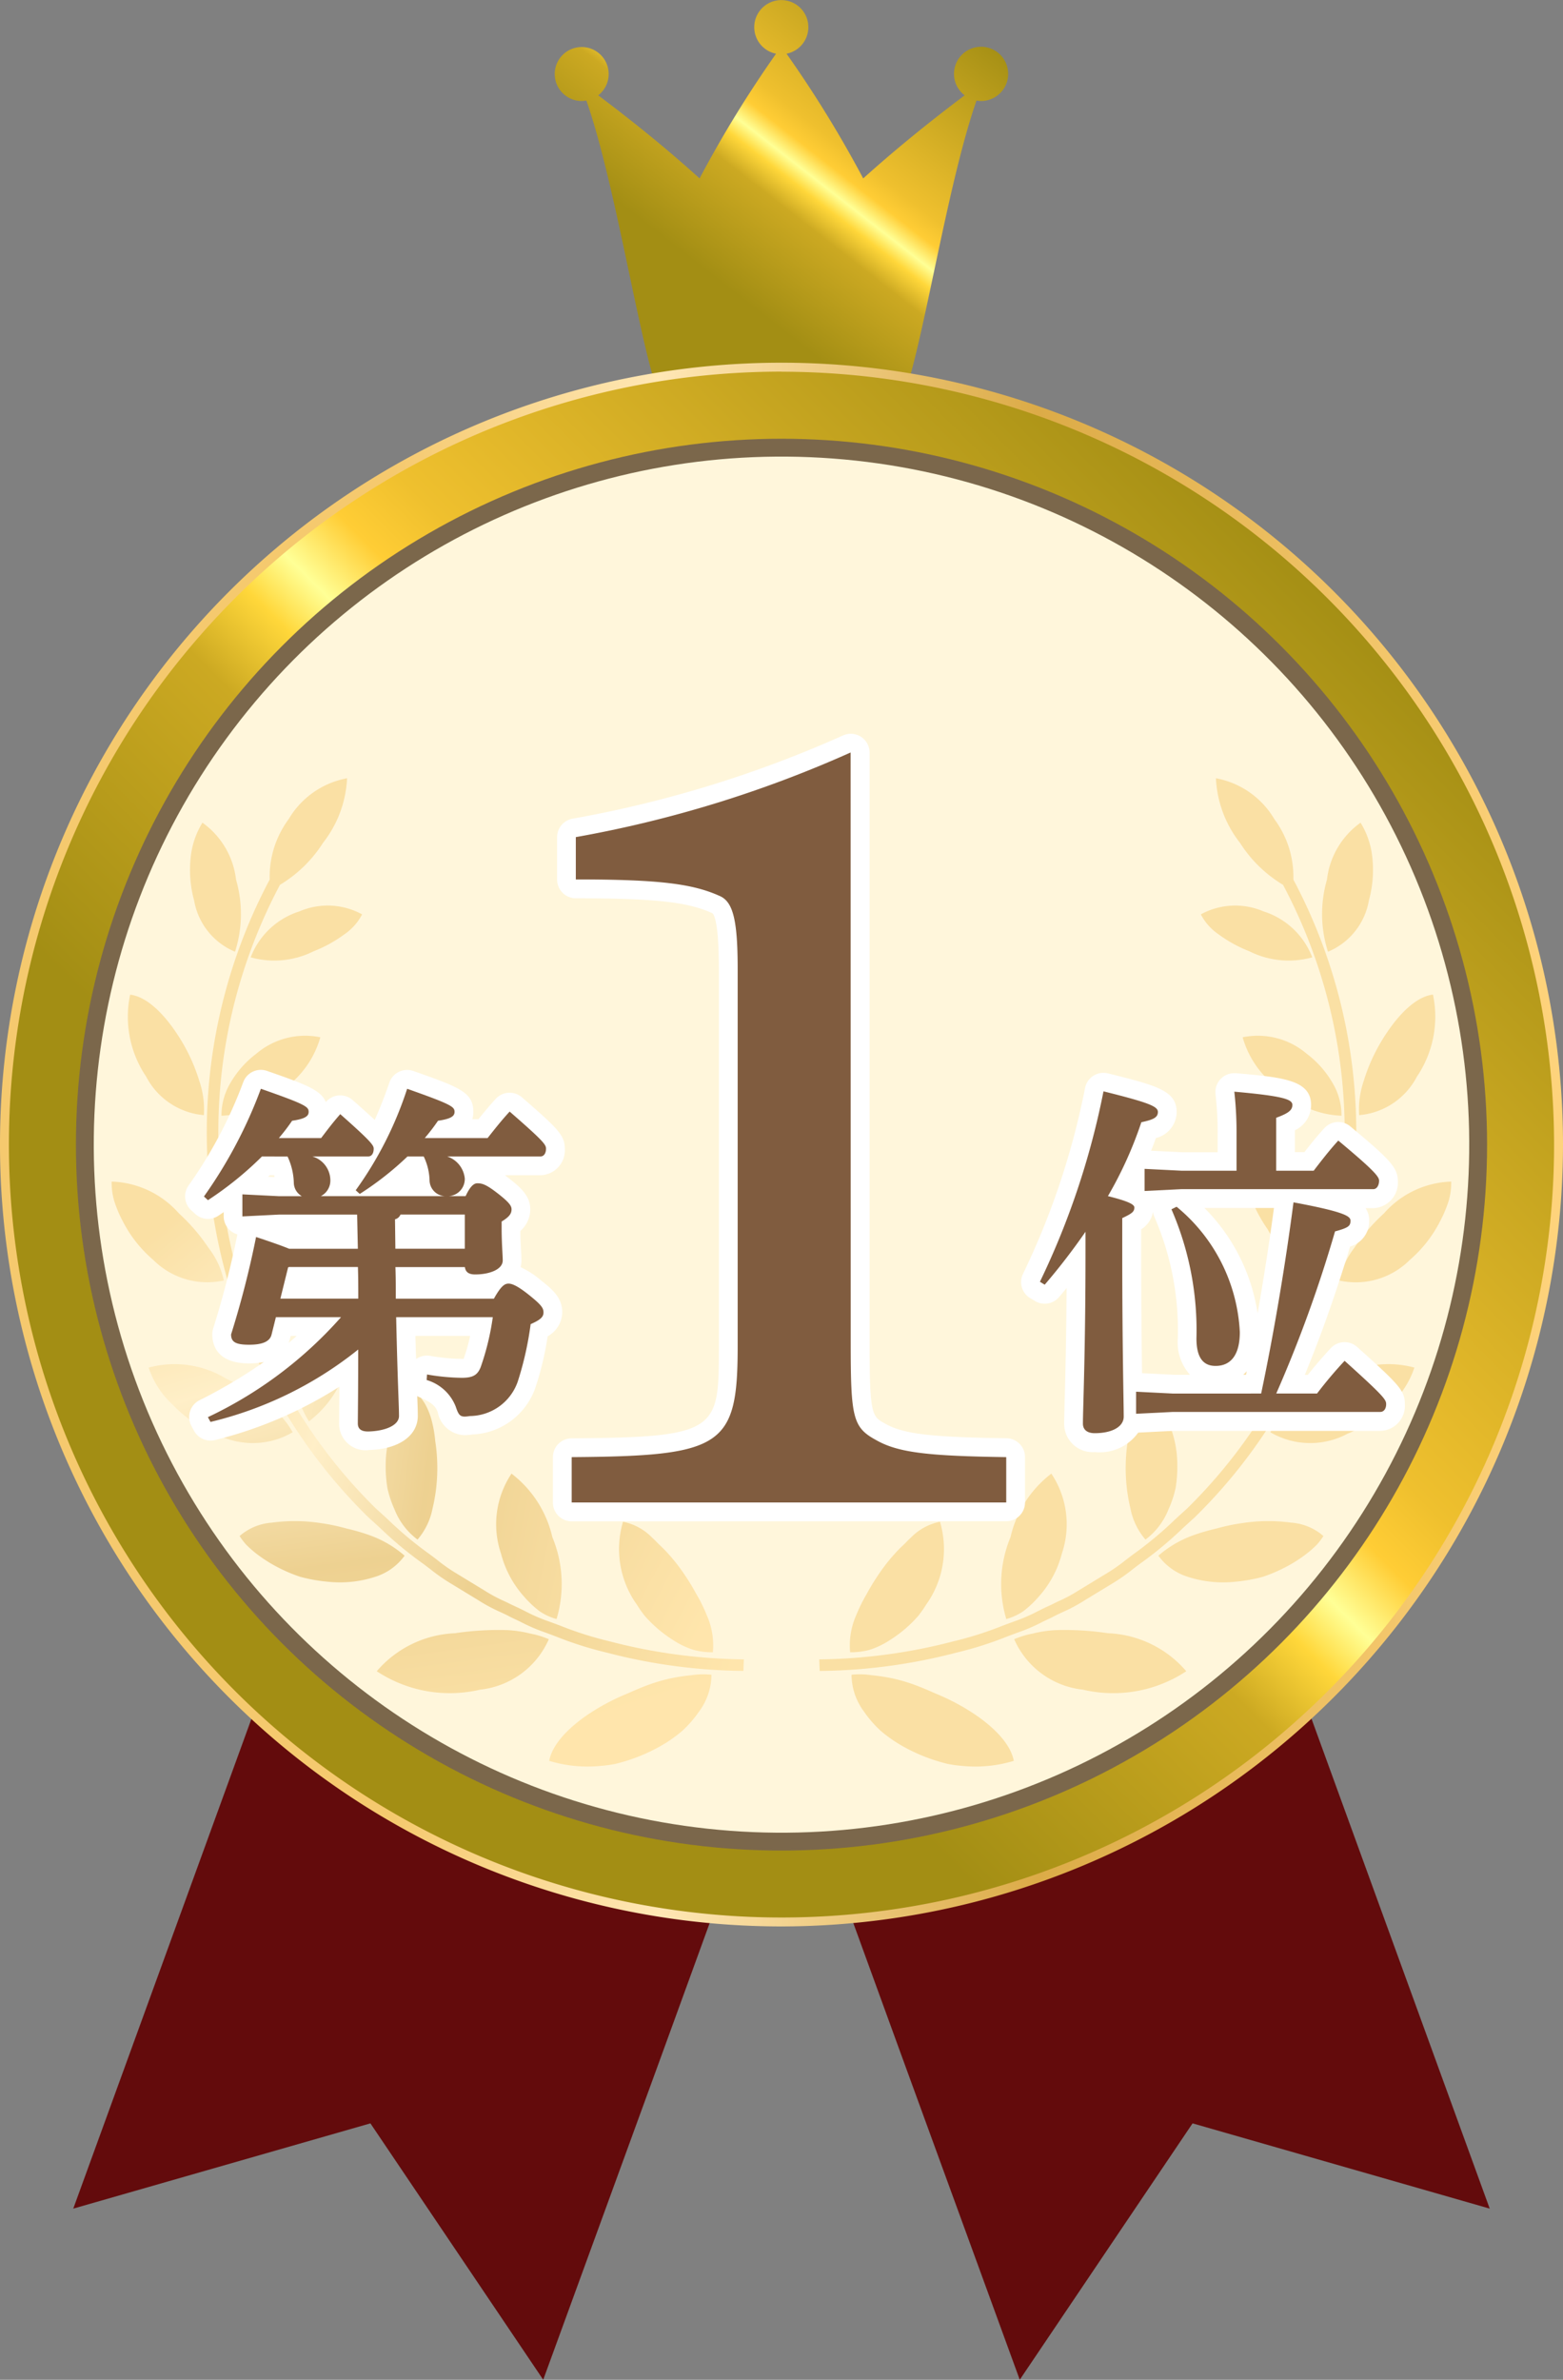 <svg xmlns="http://www.w3.org/2000/svg" xmlns:xlink="http://www.w3.org/1999/xlink" width="55.172" height="83.964" viewBox="0 0 55.172 83.964"><rect x="0" y="0" width="55.172" height="83.964" fill="#808080" stroke="none"/><defs><linearGradient id="a" x1="11.916" y1="-0.993" x2="12.761" y2="-1.718" gradientUnits="objectBoundingBox"><stop offset="0" stop-color="#630b0c"/><stop offset="0.416" stop-color="#a40d0e"/><stop offset="0.65" stop-color="#d12c28"/><stop offset="1" stop-color="#630b0c"/></linearGradient><linearGradient id="b" x1="-0.254" y1="3.119" x2="0.59" y2="2.394" xlink:href="#a"/><linearGradient id="c" x1="0.122" y1="0.873" x2="0.878" y2="0.018" gradientUnits="objectBoundingBox"><stop offset="0.253" stop-color="#a38e14"/><stop offset="0.456" stop-color="#cca922"/><stop offset="0.509" stop-color="#ffd73a"/><stop offset="0.542" stop-color="#ffff96"/><stop offset="0.584" stop-color="#ffcd35"/><stop offset="0.629" stop-color="#efc02e"/><stop offset="1" stop-color="#a38e14"/></linearGradient><linearGradient id="d" x1="0.147" y1="0.853" x2="0.853" y2="0.147" xlink:href="#c"/><linearGradient id="e" y1="0.5" x2="1" y2="0.5" gradientUnits="objectBoundingBox"><stop offset="0.253" stop-color="#f5c96e"/><stop offset="0.422" stop-color="#ffe7b5"/><stop offset="0.662" stop-color="#dcab47"/><stop offset="1" stop-color="#ffd47d"/></linearGradient><linearGradient id="f" x1="-3.432" y1="-6.457" x2="0.443" y2="0.372" xlink:href="#e"/><linearGradient id="g" x1="-5.789" y1="-4.009" x2="0.865" y2="0.822" xlink:href="#e"/><linearGradient id="h" x1="-2.543" y1="-7.876" x2="1.115" y2="2.076" xlink:href="#e"/><linearGradient id="i" x1="-7.19" y1="-2.965" x2="2.452" y2="1.371" xlink:href="#e"/><linearGradient id="j" x1="-1.92" y1="-6.114" x2="1.896" y2="4.193" xlink:href="#e"/><linearGradient id="k" x1="-7.283" y1="-2.286" x2="4.931" y2="2.028" xlink:href="#e"/><linearGradient id="l" x1="-1.428" y1="-2.985" x2="2.947" y2="4.96" xlink:href="#e"/><linearGradient id="m" x1="-4.564" y1="-1.807" x2="5.953" y2="2.922" xlink:href="#e"/><linearGradient id="n" x1="-1" y1="-1.087" x2="4.616" y2="5.087" xlink:href="#e"/><linearGradient id="o" x1="-2.225" y1="-1.467" x2="5.8" y2="4.291" xlink:href="#e"/><linearGradient id="p" x1="-0.511" y1="-0.111" x2="7.694" y2="5.117" xlink:href="#e"/><linearGradient id="q" x1="-0.904" y1="-1.213" x2="5.46" y2="6.596" xlink:href="#e"/><linearGradient id="r" x1="0.179" y1="0.366" x2="12.602" y2="5.254" xlink:href="#e"/><linearGradient id="s" x1="-0.276" y1="-1.024" x2="5.373" y2="10.39" xlink:href="#e"/><linearGradient id="t" x1="-0.125" y1="0.169" x2="1.048" y2="0.876" xlink:href="#e"/><linearGradient id="u" x1="63.275" y1="-6.457" x2="67.15" y2="0.372" xlink:href="#e"/><linearGradient id="v" x1="109.39" y1="-4.009" x2="116.044" y2="0.822" xlink:href="#e"/><linearGradient id="w" x1="58.47" y1="-7.876" x2="62.128" y2="2.076" xlink:href="#e"/><linearGradient id="x" x1="155.46" y1="-2.965" x2="165.101" y2="1.371" xlink:href="#e"/><linearGradient id="y" x1="60.002" y1="-6.114" x2="63.818" y2="4.193" xlink:href="#e"/><linearGradient id="z" x1="194.116" y1="-2.286" x2="206.33" y2="2.028" xlink:href="#e"/><linearGradient id="aa" x1="68.149" y1="-2.985" x2="72.524" y2="4.96" xlink:href="#e"/><linearGradient id="ab" x1="165.977" y1="-1.807" x2="176.494" y2="2.922" xlink:href="#e"/><linearGradient id="ac" x1="87.339" y1="-1.087" x2="92.955" y2="5.087" xlink:href="#e"/><linearGradient id="ad" x1="126.71" y1="-1.467" x2="134.735" y2="4.291" xlink:href="#e"/><linearGradient id="ae" x1="128.466" y1="-0.111" x2="136.671" y2="5.117" xlink:href="#e"/><linearGradient id="af" x1="101.335" y1="-1.213" x2="107.699" y2="6.596" xlink:href="#e"/><linearGradient id="ag" x1="197.359" y1="0.366" x2="209.781" y2="5.254" xlink:href="#e"/><linearGradient id="ah" x1="91.156" y1="-1.024" x2="96.805" y2="10.39" xlink:href="#e"/><linearGradient id="ai" x1="19.472" y1="0.169" x2="20.645" y2="0.876" xlink:href="#e"/></defs><g transform="translate(2.585 54.817)"><g transform="translate(25.001)"><path d="M205.553,317.81l6.1-9.046,10.489,3.008-4.205-11.554-4.205-11.554-8.3,3.019-8.3,3.019,4.205,11.554Z" transform="translate(-197.143 -288.664)" fill="url(#a)"/></g><path d="M105.065,317.81l-6.1-9.046-10.489,3.008,4.205-11.554,4.205-11.554,8.3,3.019,8.3,3.019-4.205,11.554Z" transform="translate(-88.475 -288.664)" fill="url(#b)"/></g><path d="M177.4,52.046a.954.954,0,0,0-.58,1.713c-1.351,1.015-2.548,2-3.581,2.931a40.82,40.82,0,0,0-2.706-4.4.955.955,0,1,0-.37,0,40.882,40.882,0,0,0-2.7,4.4c-1.031-.935-2.227-1.917-3.577-2.931a.952.952,0,1,0-.579.2.939.939,0,0,0,.16-.016c1.074,3.065,1.933,8.974,2.636,10.59a24,24,0,0,1,8.5,0c.7-1.616,1.562-7.525,2.636-10.59a.944.944,0,0,0,.16.016.957.957,0,0,0,0-1.914Z" transform="translate(-142.769 -50.395)" fill="url(#c)"/><g transform="translate(0 12.8)"><circle cx="27.428" cy="27.428" r="27.428" transform="translate(0.158 0.158)" fill="url(#d)"/><path d="M104.824,161.2a27.586,27.586,0,1,1,27.586-27.586A27.617,27.617,0,0,1,104.824,161.2Zm0-54.857a27.271,27.271,0,1,0,27.271,27.271A27.3,27.3,0,0,0,104.824,106.346Z" transform="translate(-77.238 -106.031)" fill="url(#e)"/><circle cx="24.906" cy="24.906" r="24.906" transform="translate(2.68 2.68)" fill="#7b674b"/><circle cx="24.276" cy="24.276" r="24.276" transform="translate(0.831 49.099) rotate(-83.802)" fill="#fff6db"/></g><g transform="translate(3.941 27.46)" opacity="0.5" style="mix-blend-mode:multiply;isolation:isolate"><path d="M166.526,307.2a6.68,6.68,0,0,0-.821.131,6.54,6.54,0,0,0-.9.288q-.232.093-.47.2c-.156.066-.312.131-.47.207-1.255.6-2.216,1.437-2.353,2.195a4.667,4.667,0,0,0,1.836.176,4.028,4.028,0,0,0,.514-.072c.174-.043.348-.094.521-.152a6.129,6.129,0,0,0,1-.441,4.833,4.833,0,0,0,.835-.577,4.054,4.054,0,0,0,.589-.681,2.2,2.2,0,0,0,.433-1.291A2.76,2.76,0,0,0,166.526,307.2Z" transform="translate(-146.067 -275.554)" fill="url(#f)"/><path d="M173.1,287.09c.1.114.205.222.314.324a4.541,4.541,0,0,0,.689.531,2.917,2.917,0,0,0,.718.343,2.488,2.488,0,0,0,.682.084,2.621,2.621,0,0,0-.222-1.324,5.4,5.4,0,0,0-.361-.729,8.086,8.086,0,0,0-.478-.775,6.471,6.471,0,0,0-.54-.677q-.136-.148-.273-.274c-.091-.087-.177-.183-.266-.262a1.983,1.983,0,0,0-1.031-.563,3.374,3.374,0,0,0,.49,2.927A4.33,4.33,0,0,0,173.1,287.09Z" transform="translate(-154.281 -257.537)" fill="url(#g)"/><path d="M139.673,300.352a10.326,10.326,0,0,0-1.871.109,3.838,3.838,0,0,0-2.76,1.341,4.686,4.686,0,0,0,3.649.65,3,3,0,0,0,2.425-1.78,3.173,3.173,0,0,0-.66-.2A4.2,4.2,0,0,0,139.673,300.352Z" transform="translate(-125.684 -270.297)" fill="url(#h)"/><path d="M154.4,280.715a3.671,3.671,0,0,0,.555.525,2.038,2.038,0,0,0,.6.276,4.309,4.309,0,0,0-.149-2.891,3.919,3.919,0,0,0-1.441-2.24,3.212,3.212,0,0,0-.372,2.818A3.636,3.636,0,0,0,154.4,280.715Z" transform="translate(-139.85 -251.852)" fill="url(#i)"/><path d="M119.824,284.884a3.86,3.86,0,0,0-1.214-.714,6.932,6.932,0,0,0-.829-.242,6.836,6.836,0,0,0-.9-.191,6.023,6.023,0,0,0-1.741-.019,1.943,1.943,0,0,0-1.141.473,2.611,2.611,0,0,0,.228.3,3.9,3.9,0,0,0,.3.271,4.882,4.882,0,0,0,.738.488,5.5,5.5,0,0,0,.865.377,5.613,5.613,0,0,0,.983.176,4.034,4.034,0,0,0,1.7-.182A2.023,2.023,0,0,0,119.824,284.884Z" transform="translate(-109.483 -257.456)" fill="url(#j)"/><path d="M136.724,268.169a2.451,2.451,0,0,0,.814,1.069,2.362,2.362,0,0,0,.531-1.1,6.044,6.044,0,0,0,.165-1.583,5.76,5.76,0,0,0-.07-.786,4.408,4.408,0,0,0-.12-.709,2.517,2.517,0,0,0-.216-.563,1.619,1.619,0,0,0-.143-.221,1.5,1.5,0,0,0-.145-.2,2.489,2.489,0,0,0-.782.952,3.759,3.759,0,0,0-.343,1.522,4.651,4.651,0,0,0,.059.865A3.74,3.74,0,0,0,136.724,268.169Z" transform="translate(-126.741 -242.378)" fill="url(#k)"/><path d="M105.133,261.912a3.03,3.03,0,0,0-.9-1c-.1-.078-.214-.155-.33-.23s-.22-.158-.339-.233a6.576,6.576,0,0,0-.771-.424,3.5,3.5,0,0,0-2.743-.394,3.078,3.078,0,0,0,.85,1.311,4.337,4.337,0,0,0,1.512,1.023A2.786,2.786,0,0,0,105.133,261.912Z" transform="translate(-98.744 -238.839)" fill="url(#l)"/><path d="M123.083,252.615a3.745,3.745,0,0,0,1.4-2.239,6.875,6.875,0,0,0,.252-1.424,2.583,2.583,0,0,0-.184-1.044,2.91,2.91,0,0,0-1.718,1.941,4.385,4.385,0,0,0-.182.8,3.331,3.331,0,0,0-.031.394c0,.125.015.248.032.367A2.729,2.729,0,0,0,123.083,252.615Z" transform="translate(-116.117 -229.927)" fill="url(#m)"/><path d="M98.328,235.026a2.9,2.9,0,0,0-.543-1.155,6.639,6.639,0,0,0-1.043-1.212,3.3,3.3,0,0,0-2.374-1.122,2.288,2.288,0,0,0,.091.685,4.409,4.409,0,0,0,.309.729,4.482,4.482,0,0,0,1.068,1.349A2.7,2.7,0,0,0,98.328,235.026Z" transform="translate(-94.368 -217.308)" fill="url(#n)"/><path d="M115.865,231.43a5.479,5.479,0,0,0,.641-1.231,2.326,2.326,0,0,0,.115-.54,2.015,2.015,0,0,0,.011-.472,2.771,2.771,0,0,0-2.1,1.284,3.7,3.7,0,0,0-.617,1.368,2.581,2.581,0,0,0,.064,1.213A3.458,3.458,0,0,0,115.865,231.43Z" transform="translate(-109.383 -215.513)" fill="url(#o)"/><path d="M99.467,207.181a3.075,3.075,0,0,0-.157-1.195A6.327,6.327,0,0,0,98.7,204.6c-.561-.94-1.227-1.6-1.835-1.67a3.777,3.777,0,0,0,.566,2.893A2.54,2.54,0,0,0,99.467,207.181Z" transform="translate(-96.212 -195.296)" fill="url(#p)"/><path d="M114.695,209.236a2.661,2.661,0,0,0-2.265.584,3.46,3.46,0,0,0-.932,1.068,2.212,2.212,0,0,0-.292,1.115,3.289,3.289,0,0,0,2.173-.931A3.325,3.325,0,0,0,114.695,209.236Z" transform="translate(-107.329 -200.098)" fill="url(#q)"/><path d="M107.983,181.114a4.348,4.348,0,0,0,.036-2.542,2.874,2.874,0,0,0-1.186-2.011,2.886,2.886,0,0,0-.415,1.224,4.1,4.1,0,0,0,.122,1.526A2.4,2.4,0,0,0,107.983,181.114Z" transform="translate(-103.628 -174.995)" fill="url(#r)"/><path d="M117.421,189.5a2.721,2.721,0,0,0-1.72,1.621,3.1,3.1,0,0,0,2.225-.216,4.67,4.67,0,0,0,1.088-.6,1.915,1.915,0,0,0,.62-.7A2.53,2.53,0,0,0,117.421,189.5Z" transform="translate(-110.793 -184.804)" fill="url(#s)"/><path d="M123.159,200.2a12.358,12.358,0,0,1-1.725-.548c-.181-.068-.363-.135-.546-.2a5.882,5.882,0,0,1-.688-.308c-.131-.065-.261-.13-.386-.186s-.222-.109-.334-.161a5.372,5.372,0,0,1-.725-.387l-1.037-.631a5.975,5.975,0,0,1-.617-.435c-.116-.089-.231-.178-.352-.264a13.021,13.021,0,0,1-1.4-1.174c-.138-.127-.276-.254-.406-.369a18.245,18.245,0,0,1-2.95-3.764,18.581,18.581,0,0,1-.457-18.262,4.605,4.605,0,0,0,1.519-1.481,3.98,3.98,0,0,0,.849-2.278,3.028,3.028,0,0,0-2.061,1.442,3.409,3.409,0,0,0-.67,2.131,18.993,18.993,0,0,0,.468,18.655,18.625,18.625,0,0,0,3.02,3.852c.138.124.275.25.412.375a13.3,13.3,0,0,0,1.446,1.208c.114.081.226.167.338.253a6.392,6.392,0,0,0,.656.462l1.026.624a5.777,5.777,0,0,0,.77.413c.109.051.217.1.332.161s.254.121.38.183a6.231,6.231,0,0,0,.734.328c.18.064.36.131.54.2a12.558,12.558,0,0,0,1.767.56,19.776,19.776,0,0,0,4.832.648l.015-.408A19.461,19.461,0,0,1,123.159,200.2Z" transform="translate(-105.594 -169.753)" fill="url(#t)"/><g transform="translate(24.978)"><path d="M208.57,307.2a6.677,6.677,0,0,1,.821.131,6.54,6.54,0,0,1,.9.288q.232.093.47.2c.156.066.312.131.47.207,1.255.6,2.216,1.437,2.353,2.195a4.666,4.666,0,0,1-1.836.176,4.026,4.026,0,0,1-.514-.072c-.174-.043-.348-.094-.521-.152a6.129,6.129,0,0,1-1-.441,4.833,4.833,0,0,1-.835-.577,4.055,4.055,0,0,1-.589-.681,2.2,2.2,0,0,1-.433-1.291A2.758,2.758,0,0,1,208.57,307.2Z" transform="translate(-206.717 -275.554)" fill="url(#u)"/><path d="M210,287.09c-.1.114-.205.222-.314.324a4.555,4.555,0,0,1-.69.531,2.917,2.917,0,0,1-.718.343,2.488,2.488,0,0,1-.682.084,2.621,2.621,0,0,1,.222-1.324,5.4,5.4,0,0,1,.361-.729,8.129,8.129,0,0,1,.478-.775,6.469,6.469,0,0,1,.54-.677q.136-.148.273-.274c.091-.087.177-.183.266-.262a1.983,1.983,0,0,1,1.031-.563,3.374,3.374,0,0,1-.49,2.927A4.378,4.378,0,0,1,210,287.09Z" transform="translate(-206.506 -257.537)" fill="url(#v)"/><path d="M234.283,300.352a10.326,10.326,0,0,1,1.871.109,3.839,3.839,0,0,1,2.76,1.341,4.686,4.686,0,0,1-3.65.65,3,3,0,0,1-2.425-1.78,3.18,3.18,0,0,1,.66-.2A4.2,4.2,0,0,1,234.283,300.352Z" transform="translate(-225.959 -270.297)" fill="url(#w)"/><path d="M232.157,280.715a3.66,3.66,0,0,1-.555.525,2.038,2.038,0,0,1-.6.276,4.309,4.309,0,0,1,.149-2.891,3.919,3.919,0,0,1,1.441-2.24,3.212,3.212,0,0,1,.372,2.818A3.636,3.636,0,0,1,232.157,280.715Z" transform="translate(-224.4 -251.852)" fill="url(#x)"/><path d="M254.967,284.884a3.86,3.86,0,0,1,1.214-.714,6.93,6.93,0,0,1,.829-.242,6.835,6.835,0,0,1,.9-.191,6.023,6.023,0,0,1,1.741-.019,1.944,1.944,0,0,1,1.142.473,2.636,2.636,0,0,1-.228.3,3.893,3.893,0,0,1-.3.271,4.884,4.884,0,0,1-.738.488,5.5,5.5,0,0,1-.865.377,5.609,5.609,0,0,1-.983.176,4.034,4.034,0,0,1-1.7-.182A2.023,2.023,0,0,1,254.967,284.884Z" transform="translate(-242.996 -257.456)" fill="url(#y)"/><path d="M251.462,268.169a2.451,2.451,0,0,1-.814,1.069,2.365,2.365,0,0,1-.531-1.1,6.044,6.044,0,0,1-.165-1.583,5.76,5.76,0,0,1,.07-.786,4.4,4.4,0,0,1,.12-.709,2.517,2.517,0,0,1,.216-.563,1.618,1.618,0,0,1,.143-.221,1.5,1.5,0,0,1,.145-.2,2.487,2.487,0,0,1,.782.952,3.758,3.758,0,0,1,.343,1.522,4.65,4.65,0,0,1-.059.865A3.739,3.739,0,0,1,251.462,268.169Z" transform="translate(-239.133 -242.378)" fill="url(#z)"/><path d="M272.146,261.912a3.03,3.03,0,0,1,.9-1q.156-.117.33-.23c.111-.077.22-.158.339-.233a6.577,6.577,0,0,1,.771-.424,3.5,3.5,0,0,1,2.743-.394,3.078,3.078,0,0,1-.85,1.311,4.337,4.337,0,0,1-1.512,1.023A2.786,2.786,0,0,1,272.146,261.912Z" transform="translate(-256.223 -238.839)" fill="url(#aa)"/><path d="M264.119,252.615a3.745,3.745,0,0,1-1.4-2.239,6.891,6.891,0,0,1-.252-1.424,2.583,2.583,0,0,1,.184-1.044,2.91,2.91,0,0,1,1.718,1.941,4.383,4.383,0,0,1,.182.8,3.33,3.33,0,0,1,.031.394c0,.125-.015.248-.032.367A2.728,2.728,0,0,1,264.119,252.615Z" transform="translate(-248.772 -229.927)" fill="url(#ab)"/><path d="M282.7,235.026a2.9,2.9,0,0,1,.543-1.155,6.641,6.641,0,0,1,1.043-1.212,3.3,3.3,0,0,1,2.374-1.122,2.287,2.287,0,0,1-.091.685,4.407,4.407,0,0,1-.309.729A4.482,4.482,0,0,1,285.2,234.3,2.7,2.7,0,0,1,282.7,235.026Z" transform="translate(-264.353 -217.308)" fill="url(#ac)"/><path d="M269.138,231.43a5.478,5.478,0,0,1-.641-1.231,2.326,2.326,0,0,1-.115-.54,2.015,2.015,0,0,1-.011-.472,2.77,2.77,0,0,1,2.1,1.284,3.7,3.7,0,0,1,.617,1.368,2.578,2.578,0,0,1-.064,1.213A3.458,3.458,0,0,1,269.138,231.43Z" transform="translate(-253.308 -215.513)" fill="url(#ad)"/><path d="M285.746,207.181a3.075,3.075,0,0,1,.157-1.195,6.337,6.337,0,0,1,.613-1.388c.561-.94,1.227-1.6,1.835-1.67a3.778,3.778,0,0,1-.566,2.893A2.541,2.541,0,0,1,285.746,207.181Z" transform="translate(-266.688 -195.296)" fill="url(#ae)"/><path d="M267.9,209.236a2.661,2.661,0,0,1,2.265.584,3.46,3.46,0,0,1,.932,1.068,2.212,2.212,0,0,1,.292,1.115,3.289,3.289,0,0,1-2.173-.931A3.323,3.323,0,0,1,267.9,209.236Z" transform="translate(-252.955 -200.098)" fill="url(#af)"/><path d="M280.308,181.114a4.348,4.348,0,0,1-.036-2.542,2.874,2.874,0,0,1,1.186-2.011,2.886,2.886,0,0,1,.415,1.224,4.093,4.093,0,0,1-.122,1.526A2.4,2.4,0,0,1,280.308,181.114Z" transform="translate(-262.351 -174.995)" fill="url(#ag)"/><path d="M263.7,189.5a2.722,2.722,0,0,1,1.721,1.621,3.1,3.1,0,0,1-2.225-.216,4.67,4.67,0,0,1-1.088-.6,1.915,1.915,0,0,1-.62-.7A2.53,2.53,0,0,1,263.7,189.5Z" transform="translate(-248.019 -184.804)" fill="url(#ah)"/><path d="M207.682,200.2a12.345,12.345,0,0,0,1.725-.548c.182-.068.363-.135.546-.2a5.882,5.882,0,0,0,.688-.308c.131-.065.261-.13.386-.186s.222-.109.334-.161a5.372,5.372,0,0,0,.725-.387l1.037-.631a5.976,5.976,0,0,0,.617-.435c.116-.089.231-.178.352-.264a13.019,13.019,0,0,0,1.4-1.174c.138-.127.276-.254.406-.369a18.245,18.245,0,0,0,2.95-3.764,18.581,18.581,0,0,0,.457-18.262,4.605,4.605,0,0,1-1.519-1.481,3.98,3.98,0,0,1-.849-2.278A3.028,3.028,0,0,1,219,171.195a3.409,3.409,0,0,1,.67,2.131,18.993,18.993,0,0,1-.468,18.655,18.622,18.622,0,0,1-3.019,3.852c-.139.124-.275.25-.412.375a13.3,13.3,0,0,1-1.446,1.208c-.114.081-.226.167-.338.253a6.394,6.394,0,0,1-.656.462l-1.026.624a5.765,5.765,0,0,1-.77.413c-.108.051-.217.1-.332.161s-.254.121-.38.183a6.231,6.231,0,0,1-.734.328c-.18.064-.36.131-.54.2a12.558,12.558,0,0,1-1.767.56,19.776,19.776,0,0,1-4.832.648l-.015-.408A19.461,19.461,0,0,0,207.682,200.2Z" transform="translate(-202.935 -169.753)" fill="url(#ai)"/></g></g><g transform="translate(6.536 25.889)"><path d="M112.107,227.9a.936.936,0,0,1-1.027-.949s.007-.887.01-1.29a14.749,14.749,0,0,1-4.381,1.88.663.663,0,0,1-.751-.327l-.091-.169a.663.663,0,0,1,.286-.907,17.616,17.616,0,0,0,2.27-1.349,2.475,2.475,0,0,1-.519.05c-1.13,0-1.3-.643-1.3-1.027a.668.668,0,0,1,.03-.2,32.3,32.3,0,0,0,.856-3.326.662.662,0,0,1-.484-.639v-.145l-.19.128a.663.663,0,0,1-.812-.063l-.143-.13a.663.663,0,0,1-.094-.875,15.792,15.792,0,0,0,1.932-3.653.663.663,0,0,1,.62-.427.655.655,0,0,1,.219.038c1.326.464,1.9.665,2.073,1.1l.01-.012a.663.663,0,0,1,.456-.225h.043a.663.663,0,0,1,.439.166c.329.29.583.517.779.7.183-.409.354-.845.516-1.316a.663.663,0,0,1,.848-.41c1.626.573,2.116.746,2.116,1.443a.928.928,0,0,1-.035.257H116c.184-.231.38-.469.611-.72a.664.664,0,0,1,.924-.051c1.248,1.085,1.512,1.332,1.512,1.811a.88.88,0,0,1-.858.936h-1.259c.052.038.107.08.163.124.4.314.735.612.735,1.081a1.019,1.019,0,0,1-.35.763c0,.285.016.523.025.7.008.141.013.254.013.335a1.012,1.012,0,0,1-.029.243,3.093,3.093,0,0,1,.729.473c.416.325.74.618.74,1.113a.979.979,0,0,1-.515.851,10.676,10.676,0,0,1-.432,1.811,2.455,2.455,0,0,1-2.225,1.653,1.824,1.824,0,0,1-.274.024.99.99,0,0,1-.947-.809c-.079-.2-.169-.323-.658-.535a.722.722,0,0,1-.067-.034v.009c.013.332.02.538.02.686,0,.711-.683,1.185-1.739,1.208Zm1.688-3.212a.664.664,0,0,1,.388-.125.634.634,0,0,1,.112.01,7,7,0,0,0,1.108.107l.072,0a6.419,6.419,0,0,0,.231-.812h-1.933C113.78,224.174,113.788,224.446,113.8,224.69Zm-4.455-.7a1.092,1.092,0,0,1-.042.128q.146-.122.285-.248h-.213Zm-.541-5.723q-.005-.035-.01-.065h-.159l-.056.054Z" transform="translate(-105.646 -202.624)" fill="#fff"/><path d="M162.731,190.713a.663.663,0,0,1-.663-.664v-1.6a.663.663,0,0,1,.659-.664c5.2-.036,5.2-.28,5.2-3.255V171.24c0-1.678-.175-1.94-.229-1.981-.862-.4-2.037-.528-4.818-.528a.663.663,0,0,1-.664-.663v-1.493a.664.664,0,0,1,.537-.651,40.87,40.87,0,0,0,9.563-2.942.664.664,0,0,1,.93.608v20.825c0,2.551.084,2.6.55,2.851.639.365,1.6.479,4.282.516a.664.664,0,0,1,.655.664v1.6a.663.663,0,0,1-.664.664Z" transform="translate(-149.087 -162.926)" fill="#fff"/><path d="M236.508,228.272a1,1,0,0,1-1.078-1c0-.148.007-.416.017-.8.021-.789.057-2.136.069-3.986q-.132.16-.268.319a.663.663,0,0,1-.853.134l-.169-.1a.663.663,0,0,1-.25-.853,27.065,27.065,0,0,0,2.191-6.558.663.663,0,0,1,.812-.516c1.713.428,2.422.606,2.422,1.37a.957.957,0,0,1-.733.911q-.079.222-.17.447l1.1.055h1.249v-.608a11.392,11.392,0,0,0-.063-1.328l-.012-.13a.663.663,0,0,1,.661-.724c.02,0,.039,0,.059,0,1.655.147,2.654.236,2.654,1.128a.987.987,0,0,1-.571.885v.773h.334c.222-.286.458-.58.708-.85a.663.663,0,0,1,.912-.06c1.36,1.134,1.679,1.447,1.679,1.924a.9.9,0,0,1-.871.962h-.267a.782.782,0,0,1,.127.452.923.923,0,0,1-.673.9c-.375,1.24-.918,2.882-1.6,4.53h.106c.257-.324.529-.64.812-.944a.664.664,0,0,1,.929-.041c1.5,1.344,1.685,1.544,1.685,2.024a.885.885,0,0,1-.871.936H239.27l-1.227.062A1.67,1.67,0,0,1,236.508,228.272Zm2.8-2.727h.563a1.716,1.716,0,0,1-.43-1.283,10.028,10.028,0,0,0-.82-4.274.648.648,0,0,1-.056-.192.9.9,0,0,1-.417.617v.84c0,1.822.016,3.252.03,4.236Zm2.565-.125a1.4,1.4,0,0,1-.123.125h.1Zm-1.492-5.76a6.674,6.674,0,0,1,1.877,3.716c.217-1.233.415-2.5.577-3.716Z" transform="translate(-204.402 -202.929)" fill="#fff"/><g transform="translate(0.663 0.663)"><path d="M110.579,219.758a12.1,12.1,0,0,1-1.907,1.543l-.142-.13a16.352,16.352,0,0,0,2.01-3.8c1.6.558,1.686.635,1.686.817,0,.156-.143.246-.584.311a6.912,6.912,0,0,1-.467.61h1.492c.208-.272.4-.532.675-.843,1.1.973,1.18,1.1,1.18,1.219,0,.156-.065.273-.194.273h-1.971a.883.883,0,0,1,.635.83.616.616,0,0,1-.337.571h4.384a.569.569,0,0,1-.545-.558,2.072,2.072,0,0,0-.207-.843h-.571a10.97,10.97,0,0,1-1.686,1.323l-.143-.13a12.934,12.934,0,0,0,1.816-3.58c1.582.558,1.673.635,1.673.817,0,.156-.143.246-.584.311a6.913,6.913,0,0,1-.467.61h2.218c.246-.311.48-.61.778-.934,1.193,1.038,1.284,1.167,1.284,1.31s-.065.273-.195.273h-3.295a.911.911,0,0,1,.622.778.605.605,0,0,1-.571.623h.6c.169-.364.3-.454.415-.454.169,0,.312.039.727.363s.48.441.48.558c0,.156-.091.272-.35.428v.22c0,.558.039.96.039,1.154,0,.311-.454.493-.973.493-.221,0-.338-.078-.364-.26h-2.451c.013.376.013.739.013,1.116h3.463c.26-.467.389-.532.519-.532s.337.091.739.415.493.441.493.6-.1.259-.454.415a11.4,11.4,0,0,1-.454,2.023,1.806,1.806,0,0,1-1.686,1.219c-.337.052-.389.013-.506-.337a1.579,1.579,0,0,0-1.025-.934l.013-.195a7.647,7.647,0,0,0,1.22.117c.376,0,.557-.078.674-.376a9.029,9.029,0,0,0,.428-1.764h-3.411c.052,2.361.1,3.113.1,3.489,0,.324-.48.532-1.09.545-.246,0-.363-.091-.363-.285,0-.3.013-.947.013-2.607a13.249,13.249,0,0,1-5.214,2.555l-.091-.169a14.583,14.583,0,0,0,4.7-3.528h-2.3l-.155.623c-.065.247-.338.35-.791.35-.48,0-.636-.1-.636-.364a33.172,33.172,0,0,0,.882-3.437c.584.194.947.324,1.167.415h2.426l-.026-1.206h-2.75l-1.3.065v-.778l1.3.065h.8a.557.557,0,0,1-.285-.48,2.318,2.318,0,0,0-.221-.921Zm.921,3.917-.272,1.1h2.75c0-.376,0-.739-.013-1.116h-2.438Zm3.969-1.868a.281.281,0,0,1-.195.169l.013,1.038h2.451v-1.206Z" transform="translate(-108.53 -205.508)" fill="#805c3f"/><path d="M174.8,186.634c0,2.65.075,2.986.9,3.434.784.448,1.866.56,4.59.6v1.6H164.951v-1.6c5.337-.038,5.859-.373,5.859-3.919V173.46c0-1.679-.149-2.351-.6-2.575-.97-.448-2.164-.6-5.113-.6v-1.493a41.475,41.475,0,0,0,9.7-2.986Z" transform="translate(-151.97 -165.809)" fill="#805c3f"/><path d="M236.795,224.484a27.845,27.845,0,0,0,2.244-6.719c1.608.4,1.92.532,1.92.727s-.156.272-.584.363a13.916,13.916,0,0,1-1.18,2.607c.675.168.934.285.934.4,0,.156-.1.22-.428.376v1.232c0,3.308.052,5.292.052,5.772,0,.35-.4.584-1.025.584-.272,0-.415-.13-.415-.337,0-.519.091-2.568.091-6.057v-.713a22.616,22.616,0,0,1-1.44,1.868Zm7.809,3.943c.428-2.023.843-4.449,1.142-6.745,1.894.35,2.011.506,2.011.649,0,.182-.065.246-.545.376a46.38,46.38,0,0,1-2.075,5.72h1.44a14.882,14.882,0,0,1,.973-1.154c1.414,1.271,1.466,1.375,1.466,1.531s-.078.272-.208.272H241.49l-1.3.065v-.778l1.3.065Zm-.869-9.132a12.788,12.788,0,0,0-.078-1.518c1.751.156,2.049.273,2.049.467s-.156.3-.571.454v1.868h1.323c.259-.337.558-.726.869-1.064,1.245,1.038,1.44,1.271,1.44,1.414s-.065.3-.207.3h-6.771l-1.3.065V220.5l1.3.065h1.946Zm-2.115,2.542a6.11,6.11,0,0,1,2.231,4.423c0,.83-.337,1.193-.856,1.193-.441,0-.675-.3-.675-.973a10.691,10.691,0,0,0-.882-4.553Z" transform="translate(-207.286 -205.812)" fill="#805c3f"/></g></g></svg>